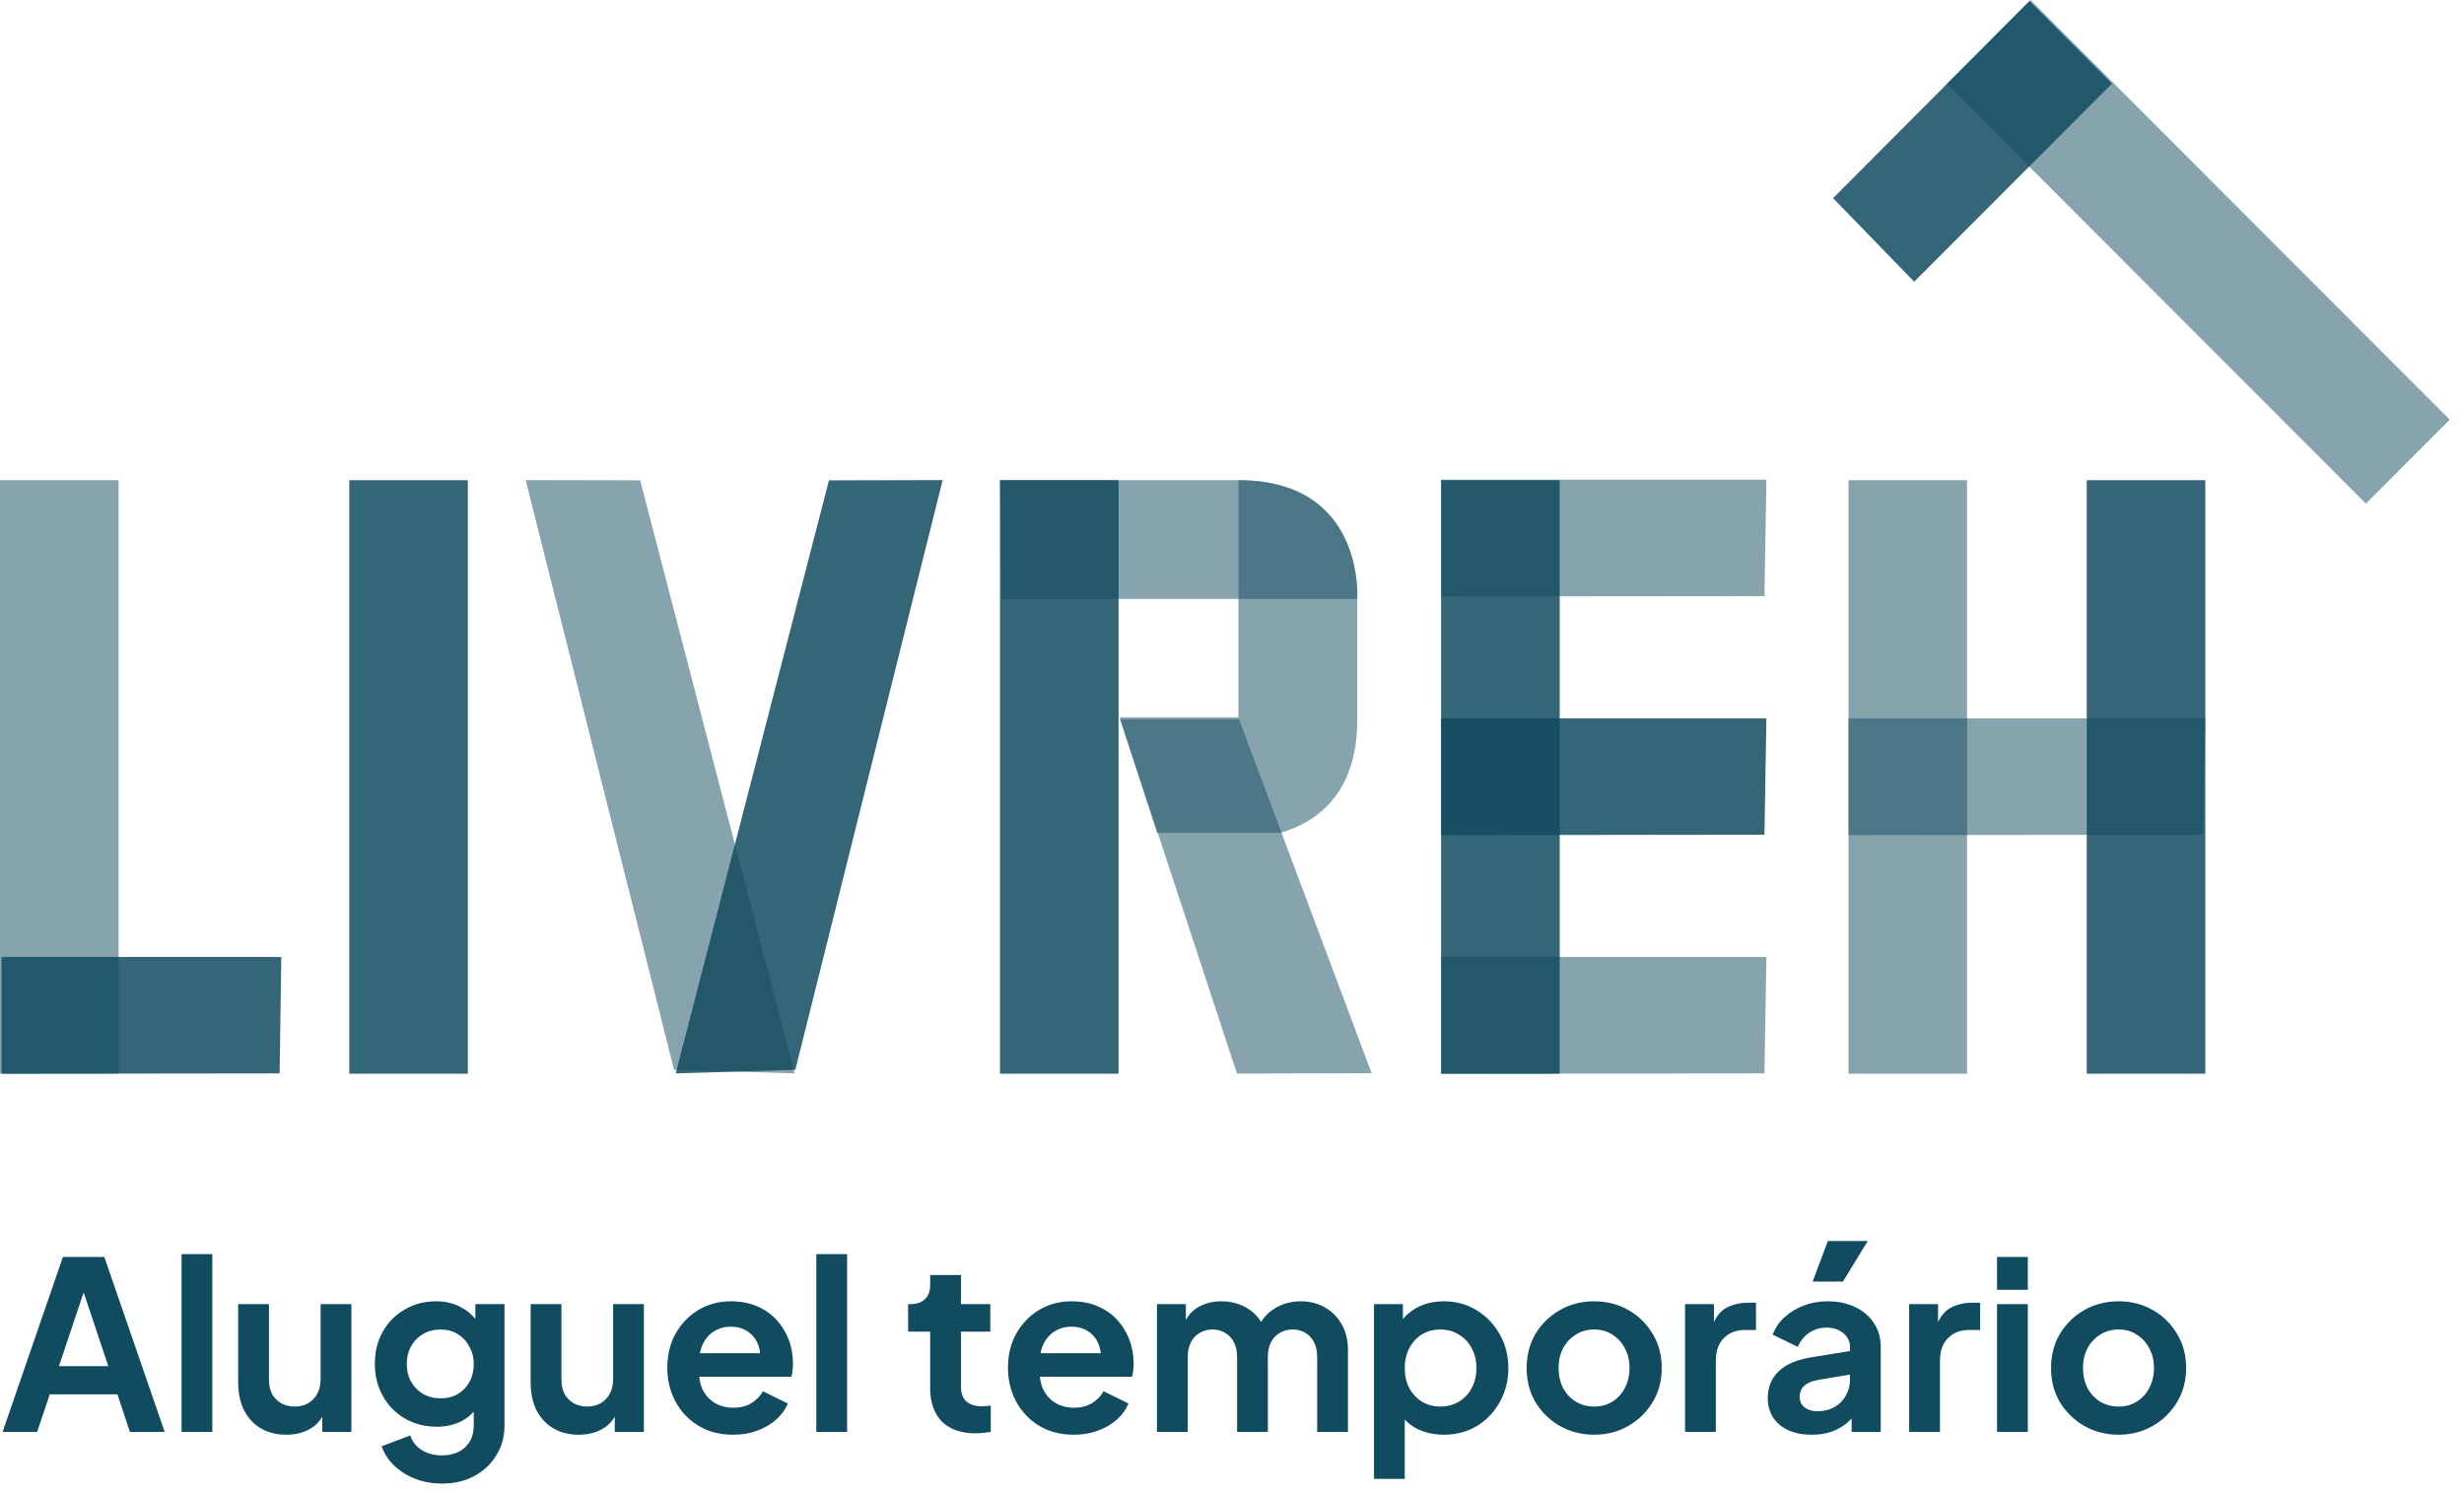 <svg width="99" height="60" viewBox="0 0 99 60" fill="none" xmlns="http://www.w3.org/2000/svg">
<g clip-path="url(#clip0_303_661)">
<path opacity="0.85" d="M18.797 19.295H14.033V43.146H18.797V19.295Z" fill="#114B5F"/>
<path opacity="0.85" d="M88.606 19.295H83.842V43.146H88.606V19.295Z" fill="#114B5F"/>
<path opacity="0.5" d="M79.034 19.295H74.269V43.146H79.034V19.295Z" fill="#114B5F"/>
<path opacity="0.85" d="M44.942 19.295H40.178V43.146H44.942V19.295Z" fill="#114B5F"/>
<path opacity="0.85" d="M62.666 19.295H57.902V43.146H62.666V19.295Z" fill="#114B5F"/>
<path opacity="0.85" d="M31.955 42.988L37.875 19.292L33.306 19.302L27.15 43.133L31.955 42.988Z" fill="#114B5F"/>
<path opacity="0.5" d="M27.082 42.988L21.121 19.292L25.721 19.302L31.923 43.133L27.082 42.988Z" fill="#114B5F"/>
<path opacity="0.5" d="M70.971 38.453L70.893 43.133L57.902 43.146V38.453H70.971Z" fill="#114B5F"/>
<path opacity="0.85" d="M70.971 28.866L70.893 33.542L57.902 33.559V28.866H70.971Z" fill="#114B5F"/>
<path opacity="0.5" d="M70.971 19.275L70.893 23.955L57.902 23.968V19.275H70.971Z" fill="#114B5F"/>
<path opacity="0.5" d="M88.608 28.866L88.521 33.542L74.269 33.559V28.866H88.608Z" fill="#114B5F"/>
<path opacity="0.5" d="M4.764 19.295H0V43.146H4.764V19.295Z" fill="#114B5F"/>
<path opacity="0.85" d="M11.302 38.453L11.235 43.133L0.061 43.146V38.453H11.302Z" fill="#114B5F"/>
<path opacity="0.5" d="M44.988 28.825H49.752L55.11 43.126L49.699 43.139L44.988 28.825Z" fill="#114B5F"/>
<path opacity="0.5" d="M40.235 24.065H54.53C54.53 24.065 54.865 19.295 49.776 19.295H40.178" fill="#114B5F"/>
<path opacity="0.5" d="M54.529 24.065C54.529 24.065 54.864 19.302 49.759 19.295V24.065V28.943V28.902H44.998L46.487 33.464H51.455C52.826 33.068 54.533 31.964 54.533 28.919V24.065H54.529Z" fill="#114B5F"/>
<path opacity="0.5" d="M95.057 20.236L98.426 16.863L81.583 -0.002L78.214 3.371L95.057 20.236Z" fill="#114B5F"/>
<path opacity="0.85" d="M76.909 11.32L73.65 7.963L81.542 0.044L84.855 3.361L76.909 11.32Z" fill="#114B5F"/>
</g>
<path d="M0.104 57.539L2.529 50.508H4.191L6.616 57.539H5.219L4.719 56.029H2.001L1.491 57.539H0.104ZM2.369 54.896H4.351L3.181 51.395H3.539L2.369 54.896ZM7.295 57.539V50.394H8.531V57.539H7.295ZM11.504 57.652C11.107 57.652 10.761 57.564 10.466 57.388C10.176 57.212 9.953 56.967 9.796 56.652C9.645 56.337 9.569 55.969 9.569 55.548V52.405H10.806V55.444C10.806 55.658 10.846 55.846 10.928 56.01C11.016 56.167 11.139 56.293 11.296 56.388C11.46 56.476 11.642 56.52 11.844 56.52C12.045 56.52 12.224 56.476 12.382 56.388C12.539 56.293 12.662 56.164 12.75 56.001C12.838 55.837 12.882 55.642 12.882 55.416V52.405H14.118V57.539H12.948V56.529L13.052 56.709C12.932 57.023 12.734 57.259 12.457 57.416C12.187 57.574 11.869 57.652 11.504 57.652ZM17.759 59.615C17.375 59.615 17.02 59.553 16.693 59.427C16.366 59.301 16.082 59.125 15.843 58.898C15.611 58.678 15.441 58.417 15.334 58.115L16.485 57.681C16.561 57.92 16.709 58.112 16.929 58.256C17.155 58.407 17.432 58.483 17.759 58.483C18.011 58.483 18.231 58.436 18.42 58.341C18.615 58.247 18.766 58.108 18.873 57.926C18.98 57.75 19.034 57.536 19.034 57.284V56.114L19.269 56.397C19.093 56.705 18.857 56.938 18.562 57.096C18.266 57.253 17.929 57.331 17.552 57.331C17.073 57.331 16.646 57.221 16.268 57.001C15.89 56.781 15.595 56.479 15.381 56.095C15.167 55.711 15.06 55.28 15.06 54.802C15.06 54.318 15.167 53.886 15.381 53.509C15.595 53.131 15.887 52.836 16.259 52.622C16.63 52.401 17.051 52.291 17.523 52.291C17.907 52.291 18.244 52.373 18.533 52.537C18.829 52.694 19.074 52.924 19.269 53.226L19.099 53.537V52.405H20.27V57.284C20.27 57.731 20.16 58.13 19.939 58.483C19.726 58.835 19.43 59.112 19.052 59.313C18.681 59.515 18.25 59.615 17.759 59.615ZM17.703 56.189C17.967 56.189 18.197 56.133 18.392 56.02C18.593 55.9 18.75 55.736 18.864 55.529C18.977 55.321 19.034 55.082 19.034 54.811C19.034 54.547 18.974 54.311 18.854 54.104C18.741 53.89 18.584 53.723 18.382 53.603C18.187 53.484 17.961 53.424 17.703 53.424C17.445 53.424 17.212 53.484 17.004 53.603C16.797 53.723 16.633 53.89 16.514 54.104C16.4 54.311 16.344 54.547 16.344 54.811C16.344 55.076 16.4 55.312 16.514 55.519C16.633 55.727 16.794 55.891 16.995 56.01C17.203 56.13 17.438 56.189 17.703 56.189ZM23.256 57.652C22.859 57.652 22.513 57.564 22.217 57.388C21.928 57.212 21.705 56.967 21.547 56.652C21.396 56.337 21.321 55.969 21.321 55.548V52.405H22.557V55.444C22.557 55.658 22.598 55.846 22.68 56.01C22.768 56.167 22.891 56.293 23.048 56.388C23.212 56.476 23.394 56.52 23.595 56.52C23.797 56.52 23.976 56.476 24.133 56.388C24.291 56.293 24.413 56.164 24.501 56.001C24.59 55.837 24.634 55.642 24.634 55.416V52.405H25.87V57.539H24.7V56.529L24.803 56.709C24.684 57.023 24.486 57.259 24.209 57.416C23.938 57.574 23.62 57.652 23.256 57.652ZM29.454 57.652C28.926 57.652 28.463 57.533 28.067 57.294C27.671 57.055 27.362 56.73 27.142 56.322C26.922 55.913 26.812 55.459 26.812 54.962C26.812 54.447 26.922 53.99 27.142 53.594C27.369 53.191 27.674 52.873 28.058 52.641C28.448 52.408 28.882 52.291 29.36 52.291C29.763 52.291 30.115 52.358 30.417 52.49C30.725 52.622 30.986 52.804 31.2 53.037C31.414 53.27 31.578 53.537 31.691 53.839C31.805 54.135 31.861 54.456 31.861 54.802C31.861 54.89 31.855 54.981 31.842 55.076C31.836 55.17 31.82 55.252 31.795 55.321H27.831V54.377H31.097L30.511 54.821C30.568 54.531 30.552 54.273 30.464 54.047C30.382 53.82 30.244 53.641 30.049 53.509C29.86 53.377 29.631 53.311 29.36 53.311C29.102 53.311 28.872 53.377 28.671 53.509C28.47 53.635 28.316 53.824 28.209 54.075C28.108 54.321 28.07 54.62 28.095 54.972C28.07 55.286 28.111 55.566 28.218 55.812C28.331 56.051 28.495 56.237 28.709 56.369C28.929 56.501 29.181 56.567 29.464 56.567C29.747 56.567 29.986 56.507 30.181 56.388C30.382 56.268 30.54 56.108 30.653 55.906L31.653 56.397C31.553 56.642 31.395 56.859 31.181 57.048C30.968 57.237 30.713 57.385 30.417 57.492C30.128 57.599 29.807 57.652 29.454 57.652ZM32.798 57.539V50.394H34.035V57.539H32.798ZM39.194 57.596C38.616 57.596 38.166 57.438 37.845 57.124C37.53 56.803 37.373 56.353 37.373 55.774V53.509H36.486V52.405H36.58C36.832 52.405 37.027 52.339 37.165 52.206C37.304 52.074 37.373 51.882 37.373 51.631V51.234H38.609V52.405H39.789V53.509H38.609V55.708C38.609 55.878 38.638 56.023 38.694 56.142C38.757 56.262 38.852 56.353 38.977 56.416C39.11 56.479 39.276 56.51 39.478 56.51C39.522 56.51 39.572 56.507 39.629 56.501C39.692 56.495 39.751 56.488 39.808 56.482V57.539C39.72 57.552 39.619 57.564 39.506 57.577C39.393 57.589 39.289 57.596 39.194 57.596ZM43.142 57.652C42.613 57.652 42.151 57.533 41.754 57.294C41.358 57.055 41.05 56.73 40.829 56.322C40.609 55.913 40.499 55.459 40.499 54.962C40.499 54.447 40.609 53.99 40.829 53.594C41.056 53.191 41.361 52.873 41.745 52.641C42.135 52.408 42.569 52.291 43.047 52.291C43.45 52.291 43.802 52.358 44.104 52.49C44.413 52.622 44.674 52.804 44.888 53.037C45.102 53.27 45.265 53.537 45.378 53.839C45.492 54.135 45.548 54.456 45.548 54.802C45.548 54.89 45.542 54.981 45.529 55.076C45.523 55.17 45.507 55.252 45.482 55.321H41.518V54.377H44.784L44.199 54.821C44.255 54.531 44.24 54.273 44.151 54.047C44.07 53.82 43.931 53.641 43.736 53.509C43.547 53.377 43.318 53.311 43.047 53.311C42.789 53.311 42.56 53.377 42.358 53.509C42.157 53.635 42.003 53.824 41.896 54.075C41.795 54.321 41.757 54.62 41.782 54.972C41.757 55.286 41.798 55.566 41.905 55.812C42.018 56.051 42.182 56.237 42.396 56.369C42.616 56.501 42.868 56.567 43.151 56.567C43.434 56.567 43.673 56.507 43.868 56.388C44.07 56.268 44.227 56.108 44.34 55.906L45.341 56.397C45.24 56.642 45.083 56.859 44.869 57.048C44.655 57.237 44.4 57.385 44.104 57.492C43.815 57.599 43.494 57.652 43.142 57.652ZM46.486 57.539V52.405H47.647V53.594L47.514 53.396C47.609 53.025 47.797 52.748 48.081 52.565C48.364 52.383 48.697 52.291 49.081 52.291C49.503 52.291 49.874 52.401 50.195 52.622C50.516 52.842 50.723 53.131 50.818 53.49L50.468 53.518C50.626 53.109 50.862 52.804 51.176 52.603C51.491 52.395 51.853 52.291 52.262 52.291C52.627 52.291 52.951 52.373 53.234 52.537C53.523 52.7 53.75 52.93 53.913 53.226C54.077 53.515 54.159 53.852 54.159 54.236V57.539H52.922V54.528C52.922 54.302 52.882 54.107 52.8 53.943C52.718 53.779 52.605 53.654 52.46 53.566C52.315 53.471 52.139 53.424 51.931 53.424C51.736 53.424 51.563 53.471 51.412 53.566C51.261 53.654 51.145 53.779 51.063 53.943C50.981 54.107 50.94 54.302 50.94 54.528V57.539H49.704V54.528C49.704 54.302 49.663 54.107 49.581 53.943C49.499 53.779 49.383 53.654 49.232 53.566C49.087 53.471 48.914 53.424 48.713 53.424C48.518 53.424 48.345 53.471 48.194 53.566C48.043 53.654 47.926 53.779 47.845 53.943C47.763 54.107 47.722 54.302 47.722 54.528V57.539H46.486ZM55.205 59.427V52.405H56.366V53.424L56.252 53.169C56.429 52.892 56.668 52.678 56.97 52.527C57.272 52.37 57.621 52.291 58.017 52.291C58.502 52.291 58.939 52.411 59.329 52.65C59.719 52.889 60.028 53.21 60.254 53.613C60.487 54.016 60.603 54.468 60.603 54.972C60.603 55.469 60.49 55.922 60.264 56.331C60.037 56.74 59.729 57.064 59.339 57.303C58.949 57.536 58.505 57.652 58.008 57.652C57.637 57.652 57.294 57.58 56.979 57.435C56.671 57.284 56.425 57.07 56.243 56.793L56.441 56.548V59.427H55.205ZM57.866 56.52C58.15 56.52 58.401 56.454 58.621 56.322C58.842 56.189 59.012 56.007 59.131 55.774C59.257 55.541 59.32 55.274 59.32 54.972C59.32 54.67 59.257 54.406 59.131 54.179C59.012 53.946 58.842 53.764 58.621 53.632C58.401 53.493 58.15 53.424 57.866 53.424C57.596 53.424 57.35 53.49 57.13 53.622C56.916 53.754 56.746 53.94 56.621 54.179C56.501 54.412 56.441 54.676 56.441 54.972C56.441 55.274 56.501 55.541 56.621 55.774C56.746 56.007 56.916 56.189 57.13 56.322C57.35 56.454 57.596 56.52 57.866 56.52ZM64.057 57.652C63.553 57.652 63.094 57.536 62.679 57.303C62.27 57.07 61.943 56.752 61.697 56.35C61.458 55.947 61.339 55.488 61.339 54.972C61.339 54.456 61.458 53.997 61.697 53.594C61.943 53.191 62.27 52.873 62.679 52.641C63.088 52.408 63.547 52.291 64.057 52.291C64.56 52.291 65.016 52.408 65.425 52.641C65.834 52.873 66.158 53.191 66.397 53.594C66.643 53.99 66.766 54.45 66.766 54.972C66.766 55.488 66.643 55.947 66.397 56.35C66.152 56.752 65.825 57.07 65.416 57.303C65.007 57.536 64.554 57.652 64.057 57.652ZM64.057 56.52C64.334 56.52 64.576 56.454 64.784 56.322C64.997 56.189 65.164 56.007 65.284 55.774C65.409 55.535 65.472 55.268 65.472 54.972C65.472 54.67 65.409 54.406 65.284 54.179C65.164 53.946 64.997 53.764 64.784 53.632C64.576 53.493 64.334 53.424 64.057 53.424C63.774 53.424 63.525 53.493 63.311 53.632C63.097 53.764 62.927 53.946 62.801 54.179C62.682 54.406 62.622 54.67 62.622 54.972C62.622 55.268 62.682 55.535 62.801 55.774C62.927 56.007 63.097 56.189 63.311 56.322C63.525 56.454 63.774 56.52 64.057 56.52ZM67.703 57.539V52.405H68.864V53.547L68.77 53.377C68.889 52.993 69.075 52.726 69.326 52.575C69.585 52.424 69.893 52.348 70.251 52.348H70.553V53.443H70.11C69.757 53.443 69.474 53.553 69.26 53.773C69.046 53.987 68.939 54.289 68.939 54.679V57.539H67.703ZM72.79 57.652C72.432 57.652 72.12 57.593 71.856 57.473C71.592 57.353 71.387 57.184 71.243 56.963C71.098 56.737 71.026 56.476 71.026 56.18C71.026 55.897 71.088 55.645 71.214 55.425C71.34 55.198 71.535 55.01 71.799 54.859C72.064 54.708 72.397 54.601 72.8 54.538L74.48 54.264V55.208L73.036 55.453C72.79 55.497 72.608 55.576 72.489 55.689C72.369 55.802 72.309 55.95 72.309 56.133C72.309 56.309 72.375 56.45 72.507 56.557C72.646 56.658 72.816 56.709 73.017 56.709C73.275 56.709 73.501 56.655 73.697 56.548C73.898 56.435 74.052 56.281 74.159 56.086C74.272 55.891 74.329 55.677 74.329 55.444V54.122C74.329 53.902 74.241 53.72 74.065 53.575C73.895 53.424 73.668 53.349 73.385 53.349C73.121 53.349 72.885 53.421 72.677 53.566C72.476 53.704 72.328 53.89 72.234 54.122L71.224 53.632C71.325 53.361 71.482 53.128 71.696 52.933C71.916 52.732 72.174 52.575 72.47 52.461C72.765 52.348 73.086 52.291 73.432 52.291C73.854 52.291 74.225 52.37 74.546 52.527C74.867 52.678 75.115 52.892 75.292 53.169C75.474 53.44 75.565 53.758 75.565 54.122V57.539H74.395V56.661L74.659 56.642C74.527 56.863 74.37 57.048 74.187 57.199C74.005 57.344 73.797 57.457 73.564 57.539C73.332 57.615 73.074 57.652 72.79 57.652ZM72.828 51.499L73.442 49.866H75.046L74.046 51.499H72.828ZM76.708 57.539V52.405H77.869V53.547L77.775 53.377C77.894 52.993 78.08 52.726 78.332 52.575C78.59 52.424 78.898 52.348 79.256 52.348H79.558V53.443H79.115C78.763 53.443 78.479 53.553 78.265 53.773C78.052 53.987 77.945 54.289 77.945 54.679V57.539H76.708ZM80.238 57.539V52.405H81.475V57.539H80.238ZM80.238 51.829V50.508H81.475V51.829H80.238ZM85.127 57.652C84.623 57.652 84.164 57.536 83.749 57.303C83.34 57.07 83.013 56.752 82.767 56.35C82.528 55.947 82.409 55.488 82.409 54.972C82.409 54.456 82.528 53.997 82.767 53.594C83.013 53.191 83.34 52.873 83.749 52.641C84.158 52.408 84.617 52.291 85.127 52.291C85.63 52.291 86.086 52.408 86.495 52.641C86.904 52.873 87.228 53.191 87.467 53.594C87.713 53.99 87.835 54.45 87.835 54.972C87.835 55.488 87.713 55.947 87.467 56.35C87.222 56.752 86.895 57.07 86.486 57.303C86.077 57.536 85.624 57.652 85.127 57.652ZM85.127 56.52C85.404 56.52 85.646 56.454 85.853 56.322C86.067 56.189 86.234 56.007 86.354 55.774C86.48 55.535 86.543 55.268 86.543 54.972C86.543 54.67 86.48 54.406 86.354 54.179C86.234 53.946 86.067 53.764 85.853 53.632C85.646 53.493 85.404 53.424 85.127 53.424C84.844 53.424 84.595 53.493 84.381 53.632C84.167 53.764 83.997 53.946 83.871 54.179C83.752 54.406 83.692 54.67 83.692 54.972C83.692 55.268 83.752 55.535 83.871 55.774C83.997 56.007 84.167 56.189 84.381 56.322C84.595 56.454 84.844 56.52 85.127 56.52Z" fill="#114B5F"/>
<defs>
<clipPath id="clip0_303_661">
<rect width="98.427" height="43.146" fill="white"/>
</clipPath>
</defs>
</svg>
